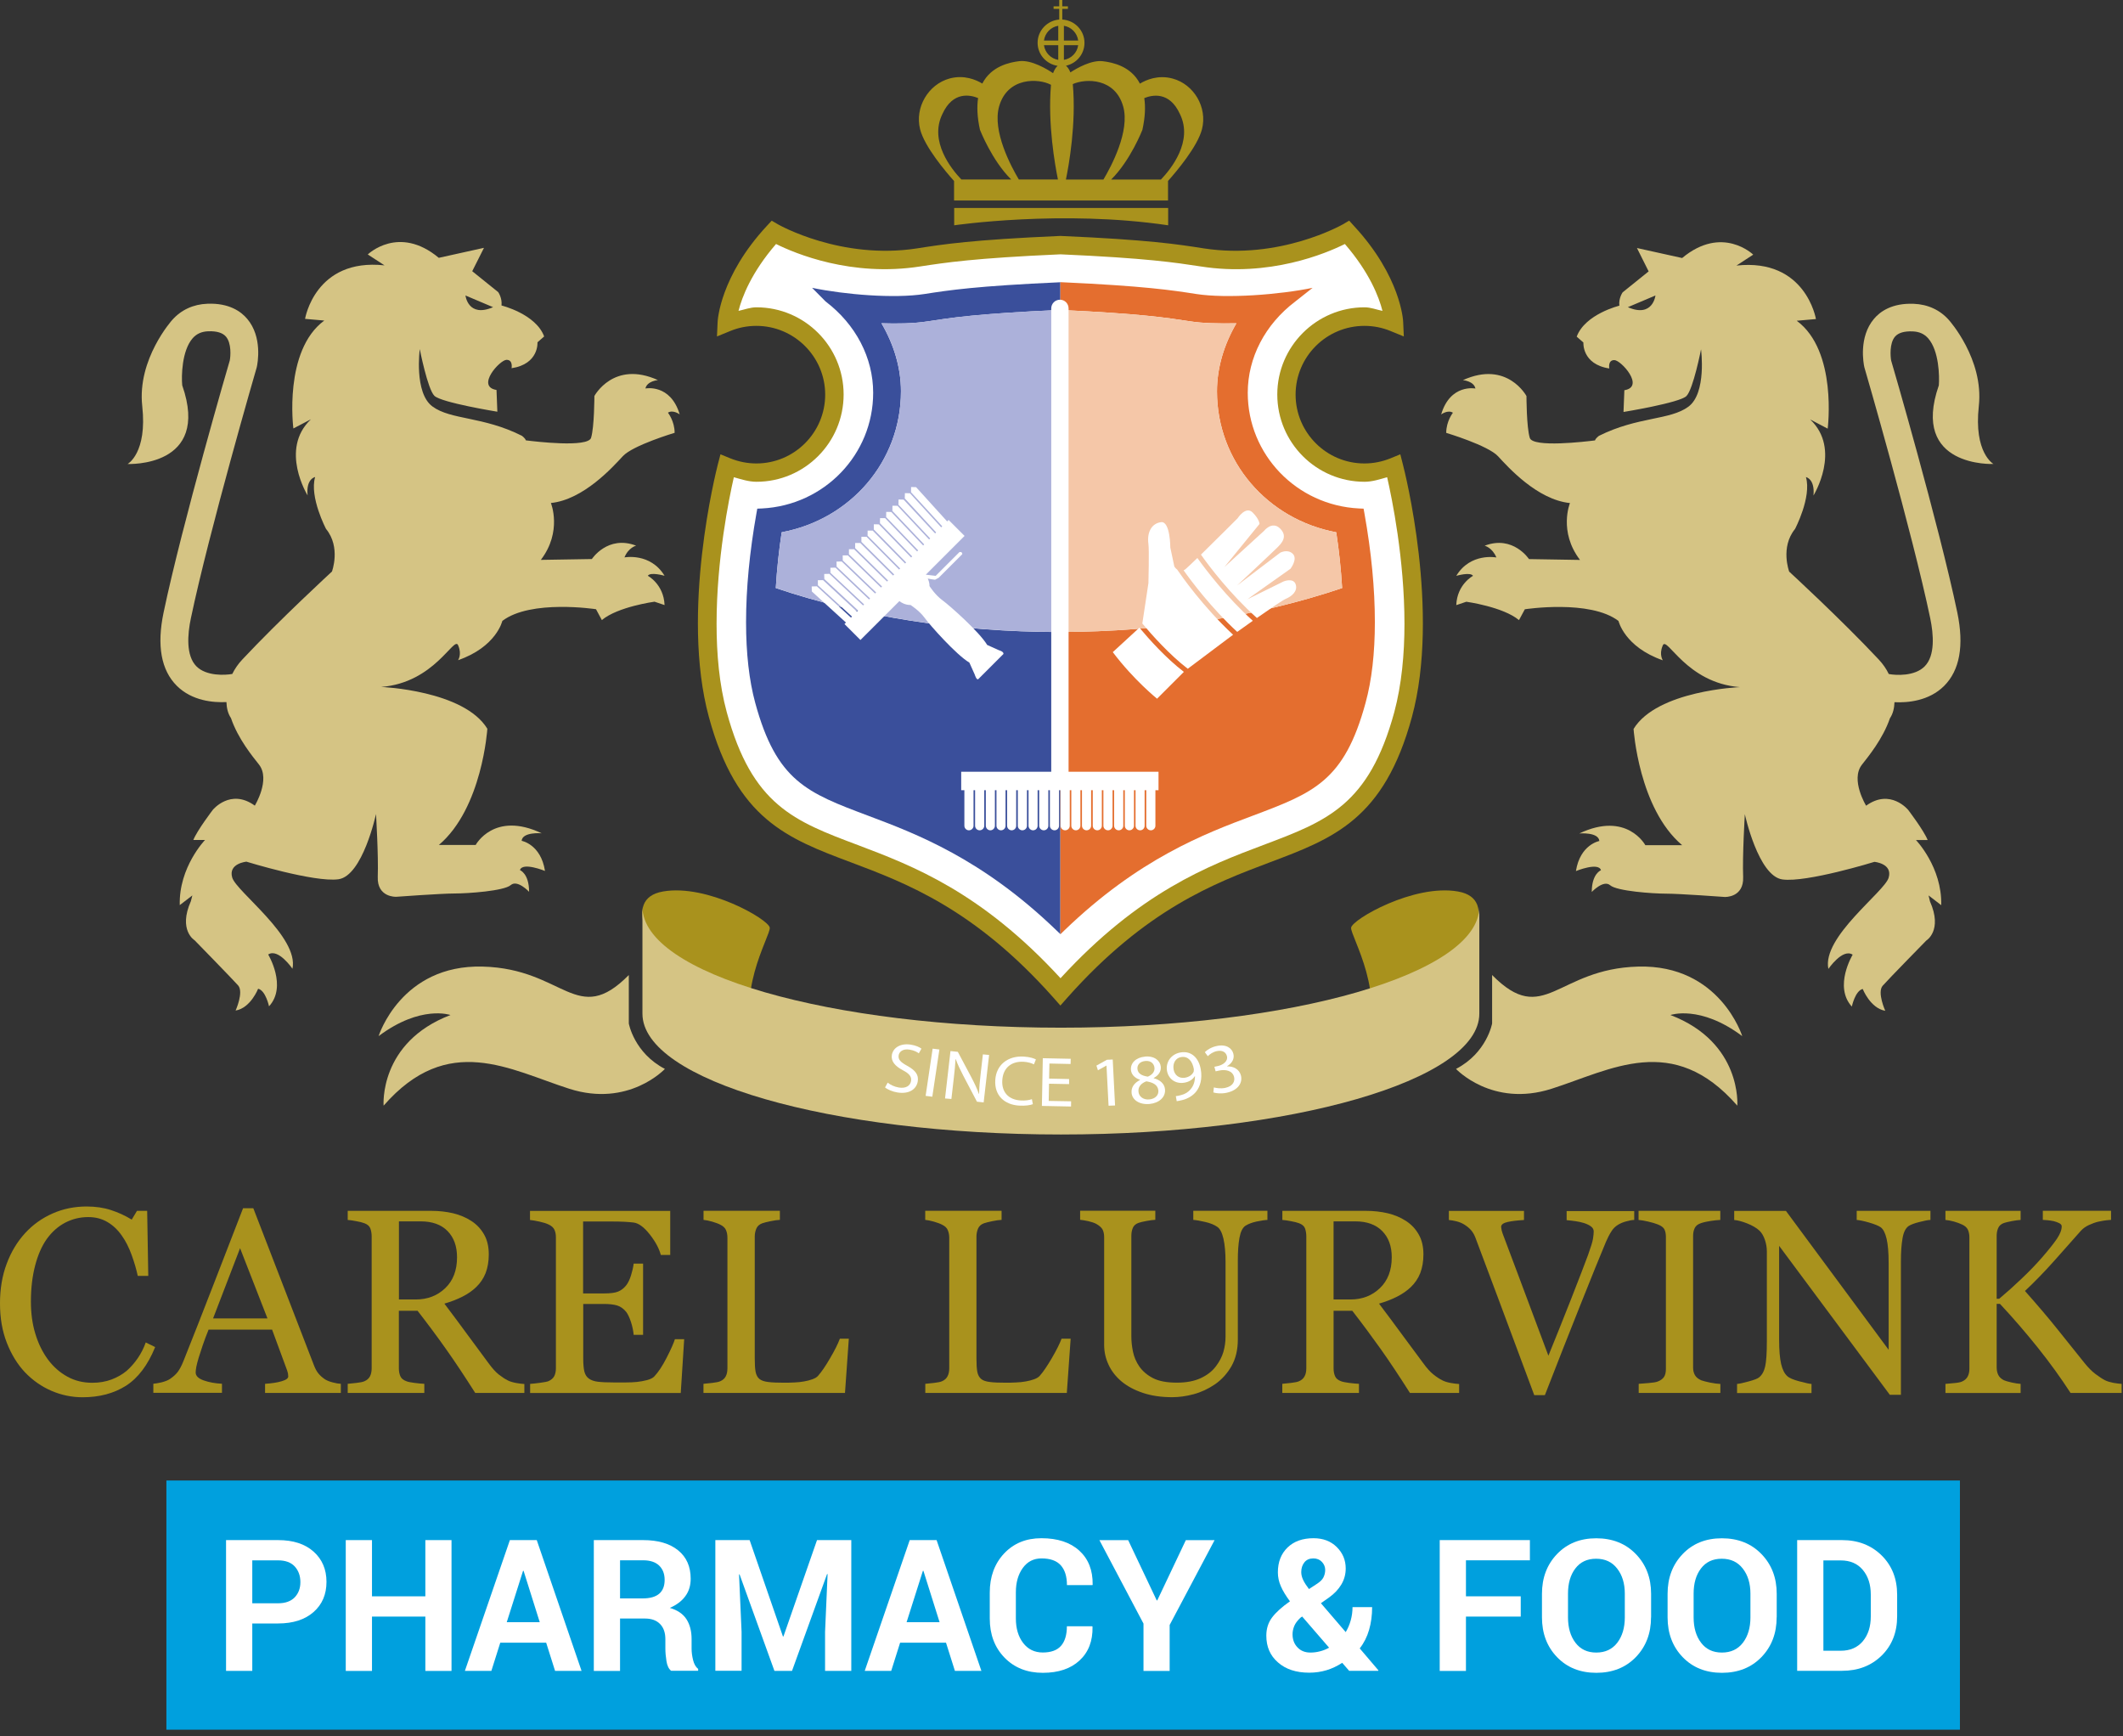 <?xml version="1.0" encoding="utf-8"?>
<!-- Generator: Adobe Illustrator 26.2.0, SVG Export Plug-In . SVG Version: 6.00 Build 0)  -->
<svg version="1.1" xmlns="http://www.w3.org/2000/svg" xmlns:xlink="http://www.w3.org/1999/xlink" x="0px" y="0px"
	 viewBox="0 0 327.02 267.39" style="enable-background:new 0 0 327.02 267.39;" xml:space="preserve">
<rect x="0" y="0" width="327.02" height="267.39" fill="#333333" stroke="none"/>
<style type="text/css">
	.st0{fill:#00A0DE;}
	.st1{fill:#FFFFFF;}
	.st2{fill-rule:evenodd;clip-rule:evenodd;fill:#FFFFFF;}
	.st3{fill-rule:evenodd;clip-rule:evenodd;fill:#3A4F9B;}
	.st4{fill-rule:evenodd;clip-rule:evenodd;fill:#E46E2F;}
	.st5{fill-rule:evenodd;clip-rule:evenodd;fill:#ACB1DA;}
	.st6{fill-rule:evenodd;clip-rule:evenodd;fill:#F5C7A8;}
	.st7{fill-rule:evenodd;clip-rule:evenodd;fill:#A9921D;}
	.st8{fill-rule:evenodd;clip-rule:evenodd;fill:#D5C484;}
</style>
<g id="CL_pharmacy__x26__food">
	<rect x="25.63" y="228.02" class="st0" width="276.27" height="38.38"/>
	<g>
		<g>
			<path class="st1" d="M38.86,250.04v7.3h-4.04V237.2h8.02c2.31,0,4.14,0.59,5.46,1.77s1.99,2.73,1.99,4.66
				c0,1.93-0.66,3.48-1.99,4.65c-1.33,1.17-3.15,1.76-5.46,1.76H38.86z M38.86,246.93h3.98c1.12,0,1.98-0.31,2.56-0.92
				s0.87-1.39,0.87-2.34c0-0.97-0.29-1.77-0.86-2.4c-0.58-0.63-1.43-0.95-2.57-0.95h-3.98V246.93z"/>
			<path class="st1" d="M69.55,257.35h-4.03v-8.37h-8.22v8.37h-4.04V237.2h4.04v8.66h8.22v-8.66h4.03V257.35z"/>
			<path class="st1" d="M84.13,253h-7.07l-1.37,4.34h-4.08l6.93-20.14h4.14l6.9,20.14H85.5L84.13,253z M78.06,249.84h5.08
				l-2.49-7.91h-0.08L78.06,249.84z"/>
			<path class="st1" d="M95.51,249.3v8.05h-4.04V237.2h7.59c2.3,0,4.09,0.52,5.39,1.57c1.3,1.05,1.94,2.51,1.94,4.38
				c0,1.04-0.27,1.94-0.82,2.68c-0.54,0.75-1.34,1.35-2.39,1.81c1.19,0.35,2.05,0.94,2.57,1.76c0.52,0.82,0.78,1.83,0.78,3.04v1.48
				c0,0.56,0.08,1.15,0.23,1.76c0.15,0.61,0.41,1.07,0.78,1.36v0.29h-4.16c-0.37-0.29-0.61-0.79-0.72-1.48
				c-0.11-0.69-0.17-1.35-0.17-1.96v-1.42c0-1.01-0.27-1.79-0.82-2.35c-0.55-0.56-1.32-0.84-2.32-0.84H95.51z M95.51,246.18h3.49
				c1.13,0,1.98-0.24,2.54-0.72c0.56-0.48,0.84-1.19,0.84-2.13c0-0.92-0.28-1.66-0.84-2.2c-0.56-0.54-1.38-0.82-2.47-0.82h-3.56
				V246.18z"/>
			<path class="st1" d="M115.47,237.2l5.13,14.84h0.08l5.17-14.84h5.28v20.14h-4.04v-6l0.39-8.9l-0.08-0.01l-5.4,14.91h-2.71
				l-5.37-14.86l-0.08,0.01l0.39,8.84v6h-4.04V237.2H115.47z"/>
			<path class="st1" d="M145.72,253h-7.07l-1.37,4.34h-4.08l6.93-20.14h4.14l6.9,20.14h-4.08L145.72,253z M139.65,249.84h5.08
				l-2.49-7.91h-0.08L139.65,249.84z"/>
			<path class="st1" d="M168.26,250.49l0.03,0.08c0.04,2.17-0.62,3.89-1.99,5.16c-1.36,1.27-3.25,1.91-5.66,1.91
				c-2.43,0-4.39-0.78-5.91-2.34c-1.51-1.56-2.27-3.56-2.27-6.02v-4c0-2.44,0.74-4.45,2.21-6.02c1.48-1.57,3.39-2.35,5.75-2.35
				c2.49,0,4.44,0.64,5.84,1.92s2.08,3.02,2.05,5.22l-0.03,0.08h-3.93c0-1.33-0.32-2.34-0.95-3.05c-0.64-0.71-1.63-1.06-2.97-1.06
				c-1.21,0-2.17,0.49-2.88,1.47c-0.71,0.98-1.07,2.23-1.07,3.75v4.02c0,1.54,0.37,2.8,1.12,3.78s1.76,1.47,3.03,1.47
				c1.26,0,2.2-0.34,2.8-1.02s0.91-1.69,0.91-3.02H168.26z"/>
			<path class="st1" d="M178.18,246.49h0.08l4.4-9.28h4.43l-6.92,13.06v7.08h-4.03v-7.29l-6.79-12.85h4.43L178.18,246.49z"/>
			<path class="st1" d="M195.06,251.92c0-1.09,0.3-2.03,0.9-2.82c0.6-0.79,1.51-1.61,2.74-2.47c-0.63-0.85-1.1-1.62-1.4-2.32
				c-0.31-0.7-0.46-1.42-0.46-2.14c0-1.6,0.5-2.87,1.49-3.83s2.33-1.43,4-1.43c1.47,0,2.66,0.45,3.58,1.36s1.38,2.01,1.38,3.3
				c0,0.9-0.23,1.73-0.68,2.48c-0.45,0.75-1.07,1.4-1.85,1.96l-1.29,0.91l3.82,4.45c0.33-0.55,0.59-1.15,0.77-1.8
				s0.28-1.33,0.28-2.05h3.02c0,1.27-0.16,2.44-0.47,3.51c-0.31,1.07-0.79,2.02-1.44,2.85l2.88,3.38l-0.03,0.07h-4.48l-1.07-1.23
				c-0.78,0.51-1.59,0.89-2.42,1.14s-1.72,0.38-2.67,0.38c-2.01,0-3.61-0.53-4.8-1.58C195.65,255,195.06,253.62,195.06,251.92z
				 M201.85,254.52c0.49,0,0.98-0.06,1.47-0.19c0.49-0.12,0.96-0.31,1.41-0.56l-4.15-4.8l-0.26,0.18c-0.47,0.44-0.79,0.87-0.96,1.29
				c-0.17,0.42-0.26,0.84-0.26,1.26c0,0.82,0.25,1.49,0.76,2.02C200.36,254.26,201.03,254.52,201.85,254.52z M200.44,242.13
				c0,0.4,0.1,0.8,0.3,1.22s0.5,0.88,0.89,1.39l1.19-0.78c0.52-0.33,0.87-0.67,1.04-1.02s0.27-0.73,0.27-1.15
				c0-0.46-0.17-0.87-0.5-1.23c-0.34-0.36-0.78-0.54-1.32-0.54c-0.6,0-1.06,0.2-1.38,0.6C200.6,241.03,200.44,241.53,200.44,242.13z
				"/>
			<path class="st1" d="M234.25,248.98h-8.44v8.37h-4.04V237.2h13.89v3.11h-9.85v5.55h8.44V248.98z"/>
			<path class="st1" d="M254.32,249.09c0,2.47-0.78,4.51-2.34,6.13c-1.56,1.61-3.59,2.42-6.09,2.42c-2.48,0-4.5-0.81-6.05-2.42
				c-1.55-1.61-2.32-3.66-2.32-6.13v-3.62c0-2.46,0.77-4.5,2.32-6.12s3.56-2.43,6.04-2.43c2.5,0,4.53,0.81,6.1,2.43
				c1.57,1.62,2.35,3.66,2.35,6.12V249.09z M250.28,245.45c0-1.57-0.39-2.86-1.18-3.87c-0.78-1.01-1.86-1.51-3.24-1.51
				c-1.38,0-2.44,0.5-3.2,1.5c-0.76,1-1.13,2.29-1.13,3.87v3.66c0,1.6,0.38,2.9,1.15,3.91c0.77,1.01,1.83,1.51,3.2,1.51
				c1.38,0,2.46-0.5,3.24-1.51c0.77-1.01,1.16-2.31,1.16-3.91V245.45z"/>
			<path class="st1" d="M273.67,249.09c0,2.47-0.78,4.51-2.34,6.13c-1.56,1.61-3.59,2.42-6.09,2.42c-2.48,0-4.5-0.81-6.05-2.42
				c-1.55-1.61-2.32-3.66-2.32-6.13v-3.62c0-2.46,0.77-4.5,2.32-6.12s3.56-2.43,6.04-2.43c2.5,0,4.53,0.81,6.1,2.43
				c1.57,1.62,2.35,3.66,2.35,6.12V249.09z M269.63,245.45c0-1.57-0.39-2.86-1.18-3.87c-0.78-1.01-1.86-1.51-3.24-1.51
				c-1.38,0-2.44,0.5-3.2,1.5c-0.76,1-1.13,2.29-1.13,3.87v3.66c0,1.6,0.38,2.9,1.15,3.91c0.77,1.01,1.83,1.51,3.2,1.51
				c1.38,0,2.46-0.5,3.24-1.51c0.77-1.01,1.16-2.31,1.16-3.91V245.45z"/>
			<path class="st1" d="M276.83,257.35V237.2h6.92c2.46,0,4.49,0.79,6.09,2.36c1.59,1.57,2.39,3.59,2.39,6.05v3.33
				c0,2.47-0.8,4.49-2.39,6.05c-1.6,1.56-3.62,2.34-6.09,2.34H276.83z M280.87,240.32v13.92h2.67c1.45,0,2.58-0.49,3.4-1.46
				c0.82-0.98,1.23-2.25,1.23-3.83v-3.36c0-1.56-0.41-2.82-1.23-3.8c-0.82-0.98-1.96-1.46-3.4-1.46H280.87z"/>
		</g>
	</g>
</g>
<g id="CL_logo_schild_en_leeuwtjes">
	<g>
		<path class="st2" d="M195.27,132.02c9.63-3.62,17.23-6.47,21.39-21.79c1.24-4.53,1.68-9.5,1.68-14.32
			c0-12.25-2.89-23.51-3.06-24.16c0,0-0.08-0.33-0.16-0.62c-0.29,0.12-0.6,0.24-0.6,0.24c-1.4,0.57-2.85,0.85-4.34,0.85
			c-6.31,0-11.45-5.14-11.45-11.45c0-6.31,5.13-11.45,11.45-11.45c1.51,0,2.97,0.29,4.34,0.86c0,0,0.43,0.17,0.81,0.33
			c-0.02-0.43-0.04-0.89-0.04-0.89c0-0.07-0.3-6.64-7.34-14.23l-0.3-0.33l-0.42,0.24c-1.03,0.58-10.41,5.58-21.99,3.78
			c-3.93-0.61-8.39-1.31-21.94-1.9c-13.5,0.59-17.95,1.29-21.89,1.9c-11.58,1.8-20.95-3.21-22.01-3.8l-0.39-0.23l-0.31,0.33
			c-6.95,7.5-7.32,13.97-7.33,14.24c0,0-0.02,0.46-0.04,0.88c0.39-0.16,0.82-0.33,0.82-0.33c1.37-0.57,2.83-0.86,4.35-0.86
			c6.32,0,11.45,5.14,11.45,11.45c0,6.32-5.14,11.45-11.45,11.45c-1.49,0-2.95-0.29-4.34-0.86c0,0-0.31-0.13-0.6-0.25
			c-0.08,0.3-0.16,0.63-0.16,0.63c-0.41,1.63-3.05,12.48-3.05,24.19c0,4.81,0.45,9.77,1.67,14.28
			c4.17,15.32,11.77,18.18,21.42,21.81c8.55,3.22,19.19,7.23,31.47,21.06l0.42,0.47l0.42-0.47
			C176.06,139.27,186.7,135.25,195.27,132.02"/>
		<path class="st3" d="M163.12,97.34c-15.61,0-30.61-2.37-43.62-6.77c0.18-2.94,0.48-5.79,0.91-8.59
			c10.6-1.98,18.37-10.9,18.37-21.71c0-3.66-1.1-7.23-3-10.48c2.37,0.07,4.87,0.06,7.11-0.29c3.55-0.55,7.59-1.19,20.35-1.76l0.1,0
			v-4.27c-12.99,0.58-17.2,1.23-20.92,1.81c-4.69,0.73-12.25,0.1-17.33-0.95l2.08,2.1c4.66,3.54,7.33,8.67,7.33,14.07
			c0,9.5-7.52,17.32-17.12,17.81l-0.73,0.03l-0.13,0.72c-1.06,5.97-1.6,11.61-1.6,16.76c0,4.78,0.47,8.96,1.41,12.42
			c3.29,12.09,8,13.86,17.39,17.39c7.39,2.78,17.52,6.59,28.99,17.64l0.63,0.6V97.34H163.12z"/>
		<path class="st4" d="M210.17,79.05l-0.13-0.71l-0.72-0.03C199.71,77.82,192.2,70,192.2,60.5c0-5.4,2.66-10.54,7.33-14.07l2.66-2.1
			c-5.08,1.05-13.23,1.68-17.93,0.95c-3.72-0.58-7.93-1.23-20.87-1.82l-0.05,0.01v4.27c12.38,0.57,16.42,1.2,19.99,1.75
			c1.88,0.3,4.4,0.35,7.12,0.3c-1.89,3.25-2.99,6.82-2.99,10.48c0,10.81,7.78,19.73,18.37,21.71c0.43,2.8,0.73,5.65,0.91,8.59
			c-12.95,4.37-27.86,6.74-43.4,6.76v46.54l0.01,0.01l0.63-0.61c11.47-11.05,21.59-14.87,28.99-17.64
			c9.38-3.53,14.1-5.31,17.38-17.39c0.95-3.46,1.43-7.64,1.43-12.42C211.78,90.66,211.24,85.03,210.17,79.05"/>
		<path class="st5" d="M142.89,49.49c-2.24,0.35-4.74,0.37-7.11,0.29c1.9,3.26,3,6.82,3,10.48c0,10.81-7.78,19.73-18.37,21.71
			c-0.43,2.8-0.73,5.65-0.91,8.59c13.01,4.39,28.01,6.77,43.62,6.77h0.22v-49.6l-0.1,0C150.48,48.3,146.44,48.94,142.89,49.49"/>
		<path class="st6" d="M206.74,90.57c-0.18-2.94-0.48-5.79-0.91-8.59c-10.59-1.98-18.37-10.9-18.37-21.71
			c0-3.67,1.1-7.23,2.99-10.48c-2.73,0.06-5.24,0-7.12-0.3c-3.56-0.55-7.61-1.18-19.99-1.75v49.6
			C178.88,97.31,193.79,94.94,206.74,90.57"/>
		<path class="st7" d="M12.73,215.2c-1.67,0-3.27-0.33-4.8-0.99c-1.53-0.66-2.89-1.61-4.08-2.85c-1.17-1.24-2.1-2.76-2.8-4.55
			c-0.7-1.79-1.05-3.8-1.05-6.06c0-2.25,0.34-4.28,1.03-6.11c0.68-1.83,1.63-3.4,2.84-4.72c1.2-1.31,2.61-2.31,4.24-3.03
			c1.63-0.72,3.38-1.07,5.23-1.07c1.38,0,2.63,0.18,3.75,0.55c1.12,0.36,2.19,0.85,3.2,1.47l0.81-1.35h1.57l0.17,10.02h-1.62
			c-0.21-0.99-0.52-2.06-0.94-3.22c-0.42-1.15-0.91-2.13-1.48-2.93c-0.63-0.92-1.37-1.63-2.24-2.14c-0.87-0.52-1.86-0.77-2.97-0.77
			c-1.27,0-2.45,0.29-3.55,0.86c-1.09,0.57-2.04,1.41-2.84,2.52c-0.76,1.08-1.36,2.44-1.79,4.09c-0.43,1.65-0.65,3.5-0.65,5.54
			c0,1.8,0.22,3.45,0.68,4.95c0.45,1.5,1.1,2.83,1.94,3.97c0.84,1.13,1.84,2.01,2.99,2.64c1.15,0.64,2.43,0.95,3.86,0.95
			c1.06,0,2.04-0.17,2.94-0.5c0.89-0.34,1.67-0.78,2.33-1.33c0.66-0.58,1.23-1.24,1.73-1.97c0.5-0.73,0.91-1.54,1.22-2.41l1.45,0.71
			c-1.13,2.78-2.63,4.76-4.5,5.96C17.53,214.61,15.31,215.2,12.73,215.2"/>
		<path class="st7" d="M52.5,214.53H40.83v-1.4c1.02-0.07,1.88-0.19,2.56-0.4c0.68-0.2,1.01-0.44,1.01-0.74l-0.04-0.44l-0.12-0.45
			l-2.33-6.32h-9.78c-0.37,0.93-0.68,1.74-0.91,2.43c-0.23,0.69-0.44,1.32-0.62,1.91c-0.17,0.57-0.29,1.03-0.36,1.39
			c-0.06,0.36-0.1,0.64-0.1,0.87c0,0.53,0.42,0.94,1.25,1.23c0.83,0.29,1.76,0.46,2.8,0.51v1.4H23.62v-1.4
			c0.34-0.03,0.77-0.1,1.28-0.22c0.51-0.13,0.94-0.3,1.26-0.5c0.53-0.36,0.94-0.73,1.23-1.12c0.29-0.39,0.57-0.92,0.85-1.61
			c1.41-3.52,2.96-7.47,4.66-11.86c1.7-4.39,3.21-8.29,4.54-11.72h1.58l9.34,24.19c0.2,0.52,0.42,0.93,0.68,1.25
			c0.25,0.31,0.6,0.63,1.05,0.93c0.3,0.18,0.7,0.34,1.18,0.46c0.49,0.13,0.9,0.2,1.23,0.21V214.53z M41.2,203.06l-4.22-10.82
			l-4.16,10.82H41.2z"/>
		<path class="st7" d="M80.75,214.53h-7.55c-1.66-2.61-3.16-4.87-4.51-6.77c-1.34-1.9-2.8-3.86-4.37-5.88h-2.88v8.85
			c0,0.46,0.07,0.86,0.22,1.21c0.14,0.35,0.46,0.62,0.94,0.79c0.23,0.1,0.65,0.18,1.25,0.26c0.6,0.08,1.1,0.12,1.51,0.14v1.4H53.56
			v-1.4c0.31-0.03,0.76-0.07,1.35-0.14c0.59-0.07,1-0.15,1.23-0.26c0.39-0.17,0.67-0.42,0.85-0.75c0.17-0.33,0.26-0.75,0.26-1.26
			v-20.28c0-0.46-0.07-0.87-0.2-1.23c-0.13-0.36-0.43-0.63-0.91-0.81c-0.32-0.12-0.74-0.23-1.26-0.32c-0.52-0.1-0.96-0.17-1.32-0.19
			v-1.4h12.9c1.18,0,2.29,0.13,3.33,0.37c1.03,0.25,1.98,0.64,2.82,1.19c0.81,0.53,1.46,1.21,1.95,2.07
			c0.49,0.85,0.73,1.88,0.73,3.08c0,1.09-0.17,2.04-0.49,2.88c-0.33,0.83-0.82,1.55-1.46,2.16c-0.59,0.57-1.3,1.06-2.14,1.48
			c-0.83,0.42-1.75,0.77-2.75,1.06c1.38,1.83,2.53,3.37,3.44,4.62c0.91,1.25,2.03,2.76,3.36,4.55c0.58,0.79,1.1,1.37,1.57,1.74
			c0.47,0.37,0.93,0.68,1.39,0.91c0.34,0.18,0.77,0.3,1.28,0.4c0.51,0.09,0.94,0.14,1.28,0.16V214.53z M70.4,193.64
			c0-1.7-0.49-3.05-1.46-4.04c-0.97-0.99-2.35-1.49-4.13-1.49h-3.36v12.03h2.59c1.82,0,3.33-0.58,4.55-1.75
			C69.8,197.23,70.4,195.65,70.4,193.64"/>
		<path class="st7" d="M105.39,206.25l-0.53,8.29h-23.2v-1.4c0.4-0.03,0.92-0.08,1.57-0.17c0.66-0.09,1.08-0.17,1.28-0.26
			c0.42-0.2,0.71-0.46,0.87-0.77c0.16-0.32,0.25-0.72,0.25-1.21v-20.16c0-0.43-0.07-0.82-0.22-1.16c-0.15-0.33-0.45-0.61-0.91-0.82
			c-0.35-0.17-0.83-0.32-1.43-0.45c-0.6-0.13-1.07-0.21-1.43-0.24v-1.4h21.6v6.78h-1.45c-0.26-0.99-0.83-2.05-1.7-3.16
			c-0.88-1.12-1.71-1.73-2.49-1.83c-0.41-0.05-0.89-0.09-1.46-0.12c-0.57-0.03-1.21-0.04-1.93-0.04h-4.39v11.08h3.17
			c1.02,0,1.76-0.09,2.23-0.29c0.47-0.19,0.88-0.51,1.24-0.96c0.29-0.38,0.54-0.89,0.74-1.53c0.2-0.64,0.34-1.24,0.41-1.81h1.45
			v10.97h-1.45c-0.06-0.63-0.19-1.29-0.42-1.99c-0.23-0.7-0.48-1.21-0.72-1.53c-0.41-0.51-0.88-0.84-1.39-1
			c-0.52-0.16-1.21-0.24-2.07-0.24h-3.17v8.4c0,0.84,0.06,1.51,0.17,1.99c0.12,0.49,0.35,0.85,0.69,1.1
			c0.34,0.25,0.81,0.42,1.4,0.49c0.59,0.07,1.43,0.11,2.52,0.11h1.71c0.71,0,1.3-0.03,1.79-0.08c0.5-0.05,1.01-0.15,1.54-0.28
			c0.53-0.14,0.91-0.33,1.13-0.57c0.6-0.63,1.24-1.59,1.9-2.88c0.66-1.29,1.08-2.24,1.27-2.85H105.39z"/>
		<path class="st7" d="M130.75,206.19l-0.59,8.34h-21.8v-1.4c0.31-0.03,0.76-0.07,1.35-0.14c0.59-0.07,1.01-0.15,1.24-0.26
			c0.39-0.17,0.67-0.42,0.84-0.75c0.18-0.33,0.26-0.75,0.26-1.26v-20.08c0-0.45-0.07-0.84-0.22-1.19c-0.15-0.34-0.44-0.62-0.88-0.83
			c-0.3-0.16-0.72-0.31-1.25-0.47c-0.54-0.15-0.98-0.24-1.33-0.27v-1.4h11.76v1.4c-0.37,0.01-0.85,0.08-1.43,0.2
			c-0.58,0.12-1.01,0.23-1.27,0.32c-0.45,0.16-0.75,0.43-0.92,0.81c-0.16,0.38-0.25,0.79-0.25,1.22v18.82
			c0,0.87,0.04,1.54,0.13,2.02c0.09,0.48,0.28,0.86,0.6,1.12c0.3,0.24,0.75,0.39,1.35,0.46c0.6,0.08,1.43,0.11,2.51,0.11
			c0.49,0,0.99-0.01,1.52-0.04c0.52-0.02,1.02-0.07,1.5-0.16c0.46-0.08,0.88-0.19,1.27-0.33c0.39-0.14,0.68-0.31,0.86-0.52
			c0.54-0.6,1.17-1.52,1.88-2.75c0.72-1.22,1.21-2.22,1.49-2.98H130.75z"/>
		<path class="st7" d="M164.92,206.19l-0.59,8.34h-21.8v-1.4c0.31-0.03,0.76-0.07,1.35-0.14c0.59-0.07,1-0.15,1.23-0.26
			c0.39-0.17,0.67-0.42,0.84-0.75c0.18-0.33,0.27-0.75,0.27-1.26v-20.08c0-0.45-0.08-0.84-0.23-1.19c-0.14-0.34-0.44-0.62-0.88-0.83
			c-0.3-0.16-0.72-0.31-1.26-0.47c-0.54-0.15-0.98-0.24-1.33-0.27v-1.4h11.76v1.4c-0.37,0.01-0.85,0.08-1.43,0.2
			c-0.58,0.12-1.01,0.23-1.27,0.32c-0.45,0.16-0.75,0.43-0.92,0.81c-0.16,0.38-0.25,0.79-0.25,1.22v18.82
			c0,0.87,0.04,1.54,0.13,2.02c0.09,0.48,0.29,0.86,0.6,1.12c0.3,0.24,0.75,0.39,1.35,0.46c0.6,0.08,1.43,0.11,2.51,0.11
			c0.49,0,0.99-0.01,1.52-0.04c0.52-0.02,1.02-0.07,1.5-0.16c0.46-0.08,0.88-0.19,1.27-0.33c0.39-0.14,0.67-0.31,0.86-0.52
			c0.54-0.6,1.16-1.52,1.88-2.75c0.71-1.22,1.21-2.22,1.49-2.98H164.92z"/>
		<path class="st7" d="M195.2,187.89c-0.37,0.01-0.91,0.1-1.62,0.24c-0.7,0.15-1.28,0.37-1.73,0.65c-0.45,0.3-0.76,0.93-0.93,1.88
			c-0.17,0.95-0.25,2.11-0.25,3.48v12.19c0,1.55-0.32,2.9-0.96,4.05c-0.65,1.14-1.5,2.09-2.55,2.82c-1.05,0.71-2.14,1.22-3.29,1.53
			c-1.15,0.31-2.26,0.46-3.31,0.46c-1.69,0-3.19-0.22-4.5-0.66c-1.32-0.44-2.42-1.03-3.32-1.78c-0.88-0.75-1.55-1.61-1.99-2.58
			c-0.45-0.97-0.67-1.98-0.67-3.04v-16.58c0-0.47-0.08-0.85-0.23-1.16c-0.16-0.3-0.46-0.59-0.93-0.86
			c-0.33-0.19-0.76-0.33-1.27-0.45c-0.51-0.11-0.94-0.18-1.27-0.21v-1.4h11.58v1.4c-0.36,0.01-0.82,0.08-1.36,0.18
			c-0.55,0.1-0.96,0.2-1.22,0.29c-0.44,0.16-0.74,0.42-0.89,0.79c-0.15,0.37-0.22,0.77-0.22,1.21v15.48c0,0.75,0.08,1.54,0.25,2.36
			c0.17,0.82,0.5,1.59,0.99,2.3c0.51,0.72,1.21,1.32,2.11,1.78c0.89,0.46,2.11,0.69,3.66,0.69c1.46,0,2.68-0.23,3.67-0.69
			c0.99-0.46,1.77-1.06,2.34-1.82c0.54-0.71,0.93-1.45,1.16-2.23c0.22-0.77,0.33-1.55,0.33-2.34v-11.49c0-1.46-0.11-2.66-0.32-3.59
			c-0.21-0.92-0.52-1.53-0.93-1.82c-0.46-0.33-1.09-0.59-1.89-0.77c-0.8-0.19-1.41-0.29-1.83-0.32v-1.4h11.42V187.89z"/>
		<path class="st7" d="M224.73,214.53h-7.55c-1.66-2.61-3.16-4.87-4.51-6.77c-1.35-1.9-2.8-3.86-4.37-5.88h-2.88v8.85
			c0,0.46,0.07,0.86,0.22,1.21c0.14,0.35,0.45,0.62,0.93,0.79c0.24,0.1,0.66,0.18,1.25,0.26c0.6,0.08,1.1,0.12,1.51,0.14v1.4h-11.81
			v-1.4c0.31-0.03,0.76-0.07,1.35-0.14c0.59-0.07,1-0.15,1.23-0.26c0.39-0.17,0.67-0.42,0.85-0.75c0.18-0.33,0.27-0.75,0.27-1.26
			v-20.28c0-0.46-0.07-0.87-0.19-1.23c-0.13-0.36-0.44-0.63-0.92-0.81c-0.32-0.12-0.74-0.23-1.26-0.32
			c-0.51-0.1-0.96-0.17-1.32-0.19v-1.4h12.9c1.18,0,2.29,0.13,3.33,0.37c1.04,0.25,1.97,0.64,2.82,1.19
			c0.81,0.53,1.46,1.21,1.95,2.07c0.49,0.85,0.73,1.88,0.73,3.08c0,1.09-0.17,2.04-0.49,2.88c-0.33,0.83-0.82,1.55-1.46,2.16
			c-0.6,0.57-1.31,1.06-2.14,1.48c-0.83,0.42-1.74,0.77-2.75,1.06c1.38,1.83,2.53,3.37,3.44,4.62c0.91,1.25,2.03,2.76,3.37,4.55
			c0.57,0.79,1.1,1.37,1.57,1.74c0.46,0.37,0.92,0.68,1.39,0.91c0.34,0.18,0.77,0.3,1.28,0.4c0.51,0.09,0.94,0.14,1.29,0.16V214.53z
			 M214.38,193.64c0-1.7-0.49-3.05-1.47-4.04c-0.98-0.99-2.35-1.49-4.13-1.49h-3.36v12.03h2.59c1.82,0,3.33-0.58,4.55-1.75
			C213.77,197.23,214.38,195.65,214.38,193.64"/>
		<path class="st7" d="M251.71,187.89c-0.34,0.01-0.75,0.09-1.25,0.23c-0.48,0.13-0.88,0.31-1.2,0.5c-0.45,0.27-0.81,0.63-1.07,1.07
			c-0.28,0.43-0.54,0.95-0.8,1.54c-0.88,2.09-2.2,5.35-3.97,9.79c-1.77,4.43-3.58,9.05-5.45,13.85l-1.64,0
			c-1.89-5.09-3.72-10-5.49-14.73c-1.77-4.73-2.96-7.92-3.59-9.57c-0.16-0.41-0.37-0.77-0.63-1.08c-0.26-0.31-0.61-0.6-1.05-0.88
			c-0.36-0.23-0.76-0.39-1.19-0.5c-0.43-0.11-0.83-0.18-1.2-0.21v-1.4h11.57v1.4c-0.99,0.06-1.82,0.15-2.5,0.3
			c-0.68,0.15-1.02,0.4-1.02,0.77l0.08,0.52l0.14,0.47c0.49,1.29,1.28,3.4,2.38,6.33c1.1,2.93,2.65,7.1,4.68,12.51
			c1-2.45,2.16-5.33,3.47-8.66c1.31-3.33,2.18-5.62,2.64-6.86c0.43-1.2,0.69-2.04,0.76-2.5c0.07-0.46,0.11-0.83,0.11-1.12
			c0-0.3-0.14-0.56-0.41-0.76c-0.27-0.21-0.63-0.38-1.08-0.53c-0.43-0.13-0.87-0.23-1.32-0.29c-0.45-0.06-0.9-0.12-1.36-0.16v-1.4
			h10.41V187.89z"/>
		<path class="st7" d="M265.01,214.53h-12.59v-1.4c0.36-0.03,0.86-0.06,1.53-0.12c0.67-0.05,1.15-0.13,1.42-0.24
			c0.43-0.17,0.75-0.4,0.95-0.7c0.19-0.29,0.29-0.7,0.29-1.23v-20.32c0-0.46-0.07-0.85-0.22-1.16c-0.14-0.3-0.49-0.57-1.03-0.78
			c-0.39-0.16-0.89-0.3-1.49-0.44c-0.59-0.14-1.09-0.22-1.47-0.25v-1.4h12.59v1.4c-0.41,0.01-0.9,0.07-1.46,0.15
			c-0.56,0.09-1.06,0.19-1.48,0.33c-0.5,0.16-0.83,0.41-1,0.77c-0.17,0.36-0.25,0.75-0.25,1.19v20.3c0,0.44,0.09,0.82,0.28,1.16
			c0.19,0.33,0.52,0.6,0.98,0.8c0.28,0.1,0.73,0.22,1.35,0.35c0.63,0.13,1.16,0.19,1.59,0.21V214.53z"/>
		<path class="st7" d="M297.34,187.89c-0.36,0.01-0.93,0.12-1.69,0.32c-0.76,0.19-1.31,0.4-1.64,0.61c-0.48,0.33-0.79,0.96-0.95,1.9
			c-0.17,0.94-0.25,2.13-0.25,3.56v20.54h-1.71l-17.05-22.94v14.46c0,1.62,0.11,2.87,0.31,3.74c0.21,0.87,0.52,1.49,0.94,1.86
			c0.3,0.29,0.92,0.56,1.87,0.81c0.94,0.25,1.57,0.39,1.87,0.4v1.4h-11.47v-1.4c0.35-0.03,0.95-0.15,1.8-0.39
			c0.84-0.23,1.37-0.43,1.59-0.62c0.46-0.37,0.77-0.93,0.94-1.69c0.17-0.75,0.26-2.06,0.26-3.89v-13.81c0-0.61-0.1-1.21-0.31-1.82
			c-0.21-0.6-0.49-1.07-0.84-1.4c-0.47-0.43-1.11-0.8-1.92-1.12c-0.81-0.31-1.46-0.48-1.96-0.51v-1.4h7.97l15.82,21.39v-13.35
			c0-1.63-0.11-2.89-0.32-3.77c-0.21-0.88-0.51-1.46-0.9-1.75c-0.37-0.25-0.97-0.49-1.8-0.73c-0.83-0.24-1.47-0.37-1.9-0.4v-1.4
			h11.36V187.89z"/>
		<path class="st7" d="M326.8,214.53h-7.86c-1.52-2.34-3.2-4.67-5.05-6.98c-1.85-2.31-3.79-4.56-5.82-6.73h-0.51v9.76
			c0,0.44,0.08,0.83,0.24,1.17c0.16,0.34,0.46,0.62,0.88,0.83c0.21,0.09,0.59,0.21,1.16,0.34c0.57,0.13,1.04,0.2,1.41,0.22v1.4
			h-11.58v-1.4c0.3-0.03,0.74-0.06,1.32-0.12c0.59-0.05,0.99-0.13,1.23-0.24c0.4-0.17,0.69-0.43,0.87-0.76
			c0.18-0.33,0.27-0.74,0.27-1.21v-20.24c0-0.45-0.08-0.84-0.23-1.17c-0.15-0.33-0.45-0.6-0.91-0.81c-0.35-0.17-0.78-0.32-1.26-0.46
			c-0.49-0.13-0.92-0.21-1.29-0.24v-1.4h11.58v1.4c-0.36,0.01-0.82,0.08-1.36,0.18c-0.54,0.11-0.95,0.2-1.21,0.29
			c-0.44,0.16-0.74,0.42-0.89,0.79c-0.16,0.37-0.23,0.77-0.23,1.2v9.68h0.39c1.19-1,2.35-2.04,3.49-3.13
			c1.15-1.09,2.19-2.17,3.13-3.25c1.04-1.2,1.8-2.16,2.28-2.87c0.48-0.72,0.73-1.35,0.73-1.91c0-0.19-0.13-0.35-0.37-0.48
			c-0.24-0.12-0.53-0.23-0.84-0.31c-0.37-0.08-0.7-0.12-0.99-0.15c-0.29-0.02-0.53-0.04-0.71-0.05v-1.4h10.51v1.4l-0.26,0.02
			l-0.45,0.04l-0.55,0.08c-0.18,0.04-0.42,0.09-0.71,0.14c-0.46,0.11-0.94,0.28-1.43,0.51c-0.5,0.23-0.9,0.52-1.22,0.86
			c-1.36,1.54-2.77,3.14-4.25,4.79c-1.48,1.65-2.94,3.15-4.39,4.51c2.01,2.27,3.67,4.22,4.97,5.85c1.31,1.63,2.71,3.37,4.19,5.23
			c0.57,0.71,1.13,1.28,1.7,1.71c0.57,0.43,1.06,0.75,1.47,0.96c0.34,0.17,0.77,0.3,1.28,0.4c0.51,0.09,0.94,0.14,1.28,0.16V214.53z
			"/>
		<path class="st7" d="M146.98,34.7c0,0,16.62-2.43,32.96,0v-2.67h-32.96V34.7z M180.63,12.1c-2.25-0.61-4.1,0.21-5.04,0.78
			c-1.38-2.69-4.21-3.27-5.7-3.45c-1.78-0.22-4.03,1.08-5.01,1.72c-0.15-0.37-0.37-0.77-0.68-1.03c1.63-0.35,2.85-1.79,2.85-3.52
			c0-1.92-1.51-3.48-3.42-3.59V1.37h0.87V0.98h-0.87V0h-0.47v0.98h-0.87v0.39h0.87v1.64c-1.85,0.15-3.33,1.69-3.33,3.58
			c0,1.81,1.35,3.29,3.08,3.55c-0.33,0.29-0.55,0.74-0.7,1.13c-0.85-0.57-3.29-2.08-5.21-1.85c-1.49,0.18-4.31,0.77-5.69,3.45
			c-0.94-0.57-2.79-1.39-5.04-0.78c-3.28,0.9-5.39,4.46-4.54,7.82c0.68,2.69,3.95,6.54,5.23,7.97v3h32.96v-3.01
			c1.28-1.44,4.54-5.28,5.23-7.97C186.01,16.55,183.92,12.99,180.63,12.1 M148.09,27.65c-1.53-1.6-4.99-5.87-2.93-10.08
			c1.62-3.58,4.33-2.95,5.5-2.47c-0.19,1.31-0.15,2.9,0.29,4.89c0,0,1.83,4.72,4.81,7.65H148.09z M156.94,27.65
			c-1.19-2-4.12-7.44-3.04-11.26c1.29-4.55,6.08-4.35,7.99-3.33c-0.52,6.04,0.63,12.42,1.07,14.58H156.94z M163.01,9.22
			c-1.15-0.19-2.04-1.11-2.2-2.26h2.2V9.22z M163.01,6.24h-2.2c0.16-1.16,1.05-2.08,2.2-2.27V6.24z M163.88,3.97
			c1.15,0.19,2.04,1.11,2.2,2.27l-2.2,0V3.97z M163.88,6.96h2.2c-0.16,1.16-1.06,2.07-2.2,2.26V6.96z M164.19,27.65
			c0.45-2.18,1.61-8.63,1.06-14.7c2.06-0.91,6.53-0.92,7.76,3.44c1.08,3.81-1.85,9.26-3.04,11.26H164.19z M178.83,27.65h-7.67
			c2.98-2.94,4.81-7.65,4.81-7.65c0.44-1.99,0.49-3.58,0.29-4.89c1.17-0.48,3.88-1.11,5.5,2.47
			C183.82,21.78,180.36,26.05,178.83,27.65"/>
		<path class="st7" d="M206.84,34.56c-0.1,0.05-9.68,5.52-21.44,3.69c-3.95-0.62-8.43-1.32-21.99-1.91h-0.13
			c-13.57,0.59-18.04,1.29-21.99,1.91c-11.76,1.83-21.35-3.64-21.44-3.69l-0.98-0.57l-0.77,0.83c-7.18,7.75-7.55,14.5-7.56,14.78
			l-0.1,2.22l2.05-0.84c1.28-0.53,2.63-0.79,4.02-0.79c5.84,0,10.6,4.76,10.6,10.59c0,5.85-4.76,10.6-10.6,10.6
			c-1.38,0-2.73-0.27-4.02-0.79l-1.51-0.62l-0.41,1.57c-0.23,0.92-5.78,22.71-1.37,38.92c4.28,15.73,12.06,18.67,21.92,22.37
			c8.46,3.19,19.01,7.16,31.16,20.84l1.06,1.2l1.06-1.2c12.16-13.68,22.7-17.65,31.16-20.84c9.85-3.7,17.64-6.64,21.92-22.37
			c4.41-16.21-1.14-38-1.38-38.92l-0.4-1.57l-1.51,0.62c-1.29,0.52-2.64,0.79-4.02,0.79c-5.84,0-10.6-4.75-10.6-10.6
			c0-5.84,4.75-10.59,10.6-10.59c1.39,0,2.73,0.26,4.02,0.79l2.05,0.84l-0.1-2.22c0-0.28-0.38-7.03-7.56-14.78l-0.76-0.84
			L206.84,34.56z M207.16,37.58c3.79,4.38,5.26,8.18,5.79,10.3c-0.92-0.19-1.81-0.55-2.76-0.55c-7.41,0-13.44,6.03-13.44,13.43
			c0,7.41,6.02,13.44,13.44,13.44c1.2,0,2.33-0.38,3.48-0.7c0.74,3.23,2.67,12.61,2.67,22.58c0,4.63-0.43,9.36-1.57,13.61
			c-3.91,14.34-10.38,16.77-20.19,20.46c-8.5,3.2-19.05,7.25-31.22,20.51c-12.18-13.26-22.72-17.3-31.22-20.51
			c-9.81-3.69-16.28-6.12-20.19-20.46c-1.16-4.26-1.57-8.99-1.57-13.61c0-9.96,1.92-19.34,2.66-22.58c1.15,0.32,2.29,0.7,3.48,0.7
			c7.41,0,13.43-6.03,13.43-13.44c0-7.41-6.02-13.43-13.43-13.43c-0.95,0-1.84,0.35-2.76,0.55c0.53-2.12,1.99-5.92,5.78-10.3
			c2.94,1.46,11.61,5.11,22.19,3.46c3.87-0.59,8.27-1.28,21.62-1.87c13.35,0.59,17.74,1.28,21.62,1.87
			C195.55,42.7,204.23,39.04,207.16,37.58"/>
		<path class="st2" d="M164.6,118.86V47.5c0-0.74-0.59-1.34-1.33-1.34c-0.74,0-1.34,0.6-1.34,1.34v71.36h-13.87v2.84h0.49v5.48
			c0,0.38,0.31,0.7,0.7,0.7c0.39,0,0.71-0.32,0.71-0.7v-5.48h0.24v5.48c0,0.38,0.31,0.7,0.7,0.7c0.39,0,0.71-0.32,0.71-0.7v-5.48
			h0.24v5.48c0,0.38,0.32,0.7,0.7,0.7c0.38,0,0.7-0.32,0.7-0.7v-5.48h0.24v5.48c0,0.38,0.32,0.7,0.7,0.7c0.39,0,0.7-0.32,0.7-0.7
			v-5.48h0.24v5.48c0,0.38,0.32,0.7,0.7,0.7c0.4,0,0.7-0.32,0.7-0.7v-5.48h0.25v5.48c0,0.38,0.32,0.7,0.7,0.7
			c0.39,0,0.71-0.32,0.71-0.7v-5.48h0.24v5.48c0,0.38,0.32,0.7,0.7,0.7c0.39,0,0.7-0.32,0.7-0.7v-5.48h0.24v5.48
			c0,0.38,0.32,0.7,0.71,0.7c0.39,0,0.7-0.32,0.7-0.7v-5.48h0.24v5.48c0,0.38,0.32,0.7,0.71,0.7c0.39,0,0.7-0.32,0.7-0.7v-5.48h0.24
			v5.48c0,0.38,0.32,0.7,0.7,0.7c0.39,0,0.71-0.32,0.71-0.7v-5.48h0.24v5.48c0,0.38,0.32,0.7,0.7,0.7c0.39,0,0.7-0.32,0.7-0.7v-5.48
			h0.24v5.48c0,0.38,0.32,0.7,0.71,0.7c0.39,0,0.7-0.32,0.7-0.7v-5.48h0.25v5.48c0,0.38,0.31,0.7,0.7,0.7c0.39,0,0.7-0.32,0.7-0.7
			v-5.48h0.24v5.48c0,0.38,0.32,0.7,0.71,0.7s0.7-0.32,0.7-0.7v-5.48h0.24v5.48c0,0.38,0.32,0.7,0.71,0.7s0.7-0.32,0.7-0.7v-5.48
			h0.24v5.48c0,0.38,0.32,0.7,0.7,0.7c0.39,0,0.71-0.32,0.71-0.7v-5.48h0.24v5.48c0,0.38,0.31,0.7,0.71,0.7
			c0.39,0,0.69-0.32,0.69-0.7v-5.48h0.25v5.48c0,0.38,0.32,0.7,0.71,0.7c0.38,0,0.7-0.32,0.7-0.7v-5.48h0.48v-2.84H164.6z"/>
		<path class="st2" d="M130.31,95.88l-0.23,0.23l2.46,2.46l6-5.99c0.26,0.21,0.88,0.6,1.72,0.6c0,0,1.36,0.86,2.18,1.99
			c0.82,1.14,4.89,5.71,6.88,6.88l0.82,1.83c0,0,0.29,0.97,0.57,0.7c1.79-1.79,3.86-3.86,3.86-3.86c0.06-0.38-0.69-0.57-0.69-0.57
			l-1.82-0.82c-1.18-1.99-5.75-6.05-6.89-6.88c-1.13-0.82-1.99-2.18-1.99-2.18c0-0.46-0.12-0.85-0.27-1.16
			c0.33,0.06,0.98,0.18,1.12,0.18l0.57-0.31l3.63-3.63c0-0.44-0.44-0.32-0.44-0.32l-3.66,3.66l-1.52-0.18l5.97-5.97l-2.46-2.46
			l-0.22,0.23l-4.79-5.28l-0.77-0.02l-0.01,0.8l4.81,5.25l-0.16,0.16l-4.81-5.25l-0.78-0.02l-0.02,0.81L144.2,82l-0.16,0.16
			l-4.85-5.21l-0.78-0.02l-0.01,0.81l4.88,5.19l-0.16,0.16l-4.87-5.19l-0.78-0.01l-0.01,0.8l4.9,5.16l-0.16,0.16l-4.91-5.16
			l-0.78-0.01l-0.01,0.8l4.93,5.13l-0.16,0.16l-4.93-5.13l-0.78,0l-0.01,0.79l4.96,5.11l-0.16,0.16l-4.96-5.1l-0.79-0.01l0,0.8
			l4.98,5.08l-0.16,0.16l-4.99-5.07h-0.78l-0.01,0.79l5.02,5.05l-0.16,0.16l-5.02-5.05h-0.79v0.79l5.05,5.02l-0.17,0.16l-5.05-5.01
			l-0.79,0v0.79l5.07,4.99l-0.16,0.16l-5.08-4.98l-0.79,0l0,0.78l5.1,4.96l-0.16,0.16l-5.1-4.95l-0.8,0l0.01,0.78l5.14,4.93
			l-0.16,0.16l-5.14-4.93l-0.8,0.01l0.01,0.78l5.16,4.9l-0.16,0.16l-5.16-4.9l-0.8,0.01l0.01,0.78l5.19,4.87l-0.16,0.16l-5.19-4.87
			l-0.8,0.02l0.02,0.78l5.21,4.84L132,94.19l-5.22-4.84l-0.8,0.01l0.01,0.78l5.25,4.82l-0.16,0.16l-5.25-4.82l-0.8,0.02l0.02,0.77
			L130.31,95.88z"/>
		<path class="st2" d="M175.51,96.67l-4.1,3.77c3.28,4.34,6.82,7.17,6.82,7.17l4.13-4.13C179.58,101.35,176.97,98.42,175.51,96.67
			 M199.58,89.99c-0.36-1.06-1.86-0.44-1.86-0.44l-5.58,2.75l6.64-4.7c0,0,1.16-1.51,0.36-2.3c-0.8-0.8-1.95-0.17-1.95-0.17
			l-6.64,5.05c0,0,5.58-5.22,6.2-5.85c0.62-0.62,1.68-1.68,0.44-2.92c-1.24-1.24-2.48,0.35-2.48,0.35l-6.11,5.58l5.41-6.64
			c0,0,0-0.71-1.06-1.77c-1.06-1.06-2.31,0.89-2.31,0.89s-3.25,3.25-5.65,5.6c1.25,1.78,4.48,6.05,8.62,9.76
			c1.91-1.34,4.01-2.78,4.47-2.96C198.96,91.85,199.94,91.06,199.58,89.99 M184.44,85.94c-0.9,0.86-1.6,1.54-1.86,1.75l-0.26,0.15
			c1.16,1.63,4.24,5.78,8.26,9.48c0.44-0.32,1.35-0.97,2.4-1.71C188.91,91.94,185.75,87.77,184.44,85.94 M181.33,87.73
			c-0.28-0.21-0.44-0.48-0.44-0.48l-0.62-2.93c0,0,0-4.07-1.42-3.9c-1.42,0.18-2.21,1.51-1.95,3.37c0.13,0.89,0,6.02,0,6.02
			l-0.94,6.22c1.45,1.74,4.18,4.81,7,6.97l6.98-5.24C185.35,93.5,181.98,88.69,181.33,87.73"/>
		<path class="st7" d="M101.43,147.19c0,0-6.09-8.72,0.71-9.89c6.8-1.18,16.28,4.31,16.43,5.58c0.14,1.28-5.8,10.68-1.7,18.61
			C120.98,169.43,99.03,152.58,101.43,147.19"/>
		<path class="st8" d="M96.86,150.17v7.46c0,0,0.8,4.53,5.56,7c0,0-5.56,5.98-14.72,3.06c-9.15-2.92-18.69-8.77-28.61,2.6
			c0,0-0.77-9.74,10.3-13.96c0,0-4.58-1.62-11.07,3.25c0,0,3.44-11.04,16.03-10.71C86.93,149.19,88.84,158.28,96.86,150.17"/>
		<path class="st7" d="M225.26,147.19c0,0,6.1-8.72-0.7-9.89c-6.8-1.18-16.28,4.31-16.44,5.58c-0.14,1.28,5.81,10.68,1.7,18.61
			C205.72,169.43,227.68,152.58,225.26,147.19"/>
		<path class="st8" d="M229.84,150.17v7.46c0,0-0.8,4.53-5.56,7c0,0,5.56,5.98,14.71,3.06c9.16-2.92,18.71-8.77,28.62,2.6
			c0,0,0.76-9.74-10.3-13.96c0,0,4.57-1.62,11.06,3.25c0,0-3.43-11.04-16.02-10.71C239.77,149.19,237.86,158.28,229.84,150.17"/>
		<path class="st8" d="M227.87,156.12c0,10.27-28.86,18.61-64.45,18.61c-35.61,0-64.46-8.33-64.46-18.61v-16.45
			c0,10.29,28.86,18.61,64.46,18.61c35.6,0,64.45-8.32,64.45-18.61V156.12z"/>
		<path class="st2" d="M136.74,166.74c0.4,0.34,1.02,0.64,1.73,0.76c1.03,0.16,1.73-0.24,1.86-0.99c0.12-0.67-0.23-1.13-1.23-1.66
			c-1.2-0.63-1.89-1.38-1.72-2.39c0.21-1.13,1.37-1.81,2.9-1.57c0.79,0.12,1.35,0.39,1.66,0.62l-0.41,0.72
			c-0.22-0.18-0.71-0.46-1.43-0.57c-1.07-0.17-1.58,0.36-1.67,0.85c-0.12,0.68,0.3,1.08,1.31,1.64c1.25,0.69,1.81,1.37,1.62,2.44
			c-0.2,1.12-1.26,1.96-3.11,1.67c-0.76-0.12-1.55-0.46-1.92-0.78L136.74,166.74z"/>
		<polygon class="st2" points="144.7,161.64 143.61,168.91 142.58,168.78 143.66,161.51 		"/>
		<path class="st2" d="M145.57,169.18l0.84-7.3l1.13,0.12l2.1,3.95c0.48,0.92,0.86,1.72,1.14,2.52l0.04-0.01
			c0.01-0.99,0.1-1.87,0.23-3l0.35-3.07l0.96,0.09l-0.84,7.31l-1.03-0.11l-2.09-3.97c-0.45-0.87-0.89-1.76-1.18-2.59h-0.03
			c-0.05,0.93-0.14,1.81-0.28,3.02l-0.36,3.12L145.57,169.18z"/>
		<path class="st2" d="M159.1,170.06c-0.37,0.15-1.15,0.28-2.12,0.22c-2.23-0.13-3.83-1.54-3.67-3.95c0.14-2.31,1.92-3.75,4.4-3.6
			c0.98,0.06,1.6,0.29,1.86,0.44l-0.31,0.76c-0.37-0.2-0.92-0.36-1.57-0.4c-1.87-0.11-3.18,0.91-3.3,2.84
			c-0.12,1.8,0.92,3.01,2.85,3.12c0.63,0.04,1.28-0.04,1.71-0.2L159.1,170.06z"/>
		<polygon class="st2" points="164.68,166.97 161.59,166.91 161.54,169.56 164.99,169.62 164.98,170.42 160.49,170.33 
			160.63,162.98 164.93,163.07 164.91,163.87 161.65,163.8 161.6,166.12 164.68,166.19 		"/>
		<polygon class="st2" points="170.44,164.12 170.42,164.12 169.12,164.84 168.89,164.12 170.51,163.22 171.4,163.18 171.76,170.26 
			170.76,170.3 		"/>
		<path class="st2" d="M176.37,162.73c1.48-0.13,2.33,0.64,2.43,1.54c0.07,0.6-0.19,1.28-1.09,1.76v0.03
			c0.99,0.26,1.65,0.84,1.74,1.68c0.14,1.24-0.92,2.15-2.37,2.29c-1.6,0.14-2.66-0.64-2.77-1.67c-0.1-0.89,0.41-1.58,1.3-2.03
			l-0.01-0.03c-0.89-0.29-1.32-0.87-1.39-1.48c-0.12-1.11,0.81-1.97,2.15-2.08H176.37z M176.41,163.41
			c-0.86,0.08-1.27,0.64-1.2,1.24c0.07,0.71,0.7,1.04,1.6,1.17c0.63-0.26,1.09-0.74,1.02-1.38c-0.06-0.56-0.5-1.12-1.41-1.03H176.41
			z M177.04,169.33c0.92-0.09,1.46-0.67,1.39-1.39c-0.1-0.85-0.79-1.22-1.85-1.4c-0.87,0.32-1.29,0.92-1.21,1.59
			c0.04,0.71,0.71,1.29,1.66,1.2H177.04z"/>
		<path class="st2" d="M181.12,168.82c0.22-0.02,0.48-0.06,0.81-0.16c0.59-0.14,1.11-0.45,1.47-0.91c0.43-0.49,0.68-1.16,0.67-2.01
			l-0.03,0.01c-0.34,0.53-0.89,0.9-1.67,1.01c-1.36,0.2-2.4-0.63-2.61-1.83c-0.23-1.31,0.62-2.63,2.17-2.85
			c1.55-0.23,2.7,0.79,3.03,2.59c0.27,1.54-0.1,2.7-0.73,3.48c-0.49,0.6-1.24,1.05-2.04,1.26c-0.37,0.09-0.69,0.16-0.93,0.19
			L181.12,168.82z M181.96,162.8c-0.86,0.13-1.35,0.94-1.18,1.92c0.15,0.87,0.83,1.4,1.72,1.27c0.68-0.1,1.17-0.48,1.37-0.94
			l0.03-0.36c-0.2-1.21-0.86-2.04-1.92-1.89L181.96,162.8z"/>
		<path class="st2" d="M186.98,167.48c0.33,0.09,1.05,0.22,1.76,0.07c1.29-0.28,1.5-1.12,1.35-1.7c-0.26-0.97-1.31-1.17-2.28-0.97
			l-0.56,0.12l-0.19-0.7l0.56-0.12c0.73-0.16,1.58-0.71,1.37-1.53c-0.14-0.55-0.65-0.96-1.57-0.76c-0.6,0.13-1.11,0.5-1.37,0.78
			l-0.46-0.62c0.33-0.35,1.02-0.78,1.83-0.95c1.47-0.32,2.35,0.34,2.56,1.18c0.19,0.72-0.13,1.43-0.96,1.93l0.01,0.03
			c0.96-0.04,1.87,0.44,2.12,1.4c0.28,1.11-0.41,2.27-2.19,2.66c-0.84,0.18-1.64,0.09-2.06-0.05L186.98,167.48z"/>
		<path class="st8" d="M29.4,138.8c-1.99,4.49,0.58,6.02,0.58,6.02s5.79,5.93,6.7,6.95c0.9,1.03-0.39,3.87-0.39,3.87
			c2.32-0.39,3.47-3.36,3.47-3.36c1.16,0.26,1.68,2.71,1.68,2.71c2.83-3.09-0.13-7.98-0.13-7.98c1.55-1.03,3.74,2.19,3.74,2.19
			c1.03-4.9-8.63-11.85-9.28-14.04c-0.64-2.19,2.19-2.45,2.19-2.45s10.44,3.22,14.17,2.71c3.74-0.52,5.79-10.05,5.79-10.05
			c0,0,0.39,6.44,0.27,9.66c-0.13,3.22,2.83,3.09,2.83,3.09s6.96-0.51,9.02-0.51c2.07,0,7.6-0.39,8.63-1.29
			c1.03-0.9,2.83,1.03,2.83,1.03c0-2.83-1.41-3.34-1.41-3.34c0.39-1.29,3.86,0.13,3.86,0.13c-0.64-4.12-3.6-4.64-3.6-4.64
			c0.13-1.42,3.09-1.16,3.09-1.16c-7.34-3.48-10.17,1.8-10.17,1.8h-5.67c6.7-5.67,7.47-17.9,7.47-17.9
			c-3.61-5.93-16.36-6.44-16.36-6.44c8.24-0.65,11.21-7.86,11.85-6.44l0.04,0.1c0.57,1.36-0.04,2.22-0.04,2.22
			c5.92-2.06,6.82-6.05,6.82-6.05c4.38-3.35,14.43-1.8,14.43-1.8l0.9,1.67c2.45-2.06,8.11-2.83,8.11-2.83l1.55,0.52
			c-0.13-3.22-2.58-4.51-2.58-4.51c0.39-0.64,2.58,0,2.58,0c-2.19-3.61-6.18-2.83-6.18-2.83c0.64-1.55,1.8-1.81,1.8-1.81
			c-4.38-1.68-6.82,2.06-6.82,2.06l-7.86,0.13c3.35-4.38,1.55-8.76,1.55-8.76c5.02-0.51,9.53-5.54,11.08-7.21
			c1.54-1.68,7.98-3.6,7.98-3.6c0-1.81-1.03-3.1-1.03-3.1c0.77-0.51,1.81,0.26,1.81,0.26c-1.42-4.76-5.28-3.99-5.28-3.99
			c0.26-1.16,1.93-1.29,1.93-1.29c-6.83-3.09-9.79,2.45-9.79,2.45s0,4.77-0.51,6.44c-0.48,1.55-8.68,0.56-9.89,0.41l-0.16-0.02
			c-0.08-0.32-0.6-0.7-0.6-0.7C74.4,64.1,69.45,64.7,66.61,62.6c-2.85-2.09-1.95-8.83-1.95-8.83s1.2,6.14,2.25,7.19
			c1.05,1.05,9.7,2.45,9.7,2.45l-0.13-3.35c-3.22-0.52,0.52-4.64,1.55-4.64c1.03,0,0.77,1.29,0.77,1.29
			c4.25-0.64,3.99-3.99,3.99-3.99l1.03-0.9c-1.29-3.48-6.57-4.77-6.57-4.77c0.13-1.16-0.51-2.06-0.51-2.06l-4-3.22l1.81-3.6
			l-6.96,1.54c-6.18-5.15-10.94-0.52-10.94-0.52l2.58,1.68c-10.7-1.16-12.24,8.24-12.24,8.24l2.96,0.26
			c-6.31,4.64-4.76,16.62-4.76,16.62l2.7-1.41c-4.89,4.63-0.51,11.72-0.51,11.72c-0.26-2.58,1.16-2.83,1.16-2.83
			c-0.9,3.09,1.68,7.99,1.68,7.99c2.32,2.83,0.91,6.57,0.91,6.57c0,0-7.99,7.34-13.79,13.53c-0.68,0.72-1.19,1.48-1.56,2.24
			c-1.1,0.2-3.99,0.36-5.52-1.17c-1.64-1.65-1.38-4.94-0.86-7.4c2.8-13.37,10.07-38.41,10.15-38.67c0.14-0.61,0.9-4.66-1.47-7.45
			c-0.96-1.14-2.8-2.46-6.12-2.33c-2.19,0.08-4.07,0.95-5.45,2.52c0,0-5.4,6-4.6,13.24c0.8,7.24-2.25,8.92-2.25,8.92
			s12.85,0.6,8.41-12.11C27.93,57.96,28,54,29.68,52.09c0.61-0.69,1.38-1.03,2.41-1.07c1.3-0.04,2.2,0.23,2.71,0.82
			c0.88,1.02,0.72,3.06,0.59,3.69C35.35,55.6,28.03,80.8,25.2,94.33c-1.07,5.09-0.38,8.89,2.04,11.3c2.34,2.32,5.61,2.6,7.64,2.5
			c0.03,0.87,0.21,1.75,0.7,2.47c1.09,3.21,3.36,5.94,4.32,7.16c1.8,2.32-0.65,6.32-0.65,6.32c-3.74-2.71-6.47,0.65-6.47,0.65
			s-2.4,3.14-3,4.64h1.8c0,0-4.05,4.19-3.89,10.03l1.94-1.49L29.4,138.8z M75.95,47.31c-3.86,1.67-4.25-1.8-4.25-1.8L75.95,47.31z"
			/>
		<path class="st8" d="M297.07,137.91l1.95,1.5c0.15-5.84-3.89-10.03-3.89-10.03h1.8c-0.6-1.5-3-4.64-3-4.64s-2.74-3.36-6.48-0.65
			c0,0-2.45-3.99-0.65-6.31c0.95-1.22,3.22-3.95,4.32-7.16c0.49-0.72,0.67-1.6,0.7-2.47c2.03,0.1,5.3-0.18,7.64-2.5
			c2.41-2.41,3.1-6.21,2.04-11.3c-2.83-13.54-10.15-38.73-10.19-38.81c-0.12-0.63-0.28-2.67,0.59-3.69
			c0.51-0.59,1.41-0.86,2.71-0.81c1.03,0.04,1.79,0.38,2.4,1.07c1.68,1.91,1.75,5.87,1.64,7.24c-4.43,12.71,8.42,12.11,8.42,12.11
			s-3.06-1.68-2.26-8.92c0.8-7.24-4.6-13.24-4.6-13.24c-1.37-1.56-3.26-2.43-5.44-2.51c-3.33-0.13-5.17,1.19-6.12,2.33
			c-2.36,2.8-1.61,6.85-1.47,7.45c0.08,0.25,7.35,25.29,10.15,38.67c0.51,2.46,0.78,5.75-0.87,7.4c-1.53,1.54-4.42,1.38-5.52,1.17
			c-0.36-0.76-0.87-1.51-1.55-2.24c-5.8-6.19-13.79-13.53-13.79-13.53c0,0-1.41-3.74,0.9-6.57c0,0,2.58-4.9,1.68-7.99
			c0,0,1.41,0.26,1.16,2.84c0,0,4.38-7.09-0.51-11.72l2.7,1.42c0,0,1.54-11.98-4.77-16.62l2.96-0.26c0,0-1.55-9.4-12.24-8.24
			l2.58-1.68c0,0-4.77-4.63-10.95,0.52l-6.96-1.54l1.8,3.6l-4,3.22c0,0-0.65,0.9-0.51,2.06c0,0-5.28,1.29-6.57,4.77l1.03,0.9
			c0,0-0.25,3.35,3.99,4c0,0-0.26-1.29,0.77-1.29c1.03,0,4.77,4.12,1.55,4.64l-0.13,3.35c0,0,8.65-1.41,9.69-2.45
			c1.05-1.05,2.25-7.19,2.25-7.19s0.9,6.74-1.95,8.83c-2.84,2.1-7.79,1.5-13.78,4.49c0,0-0.52,0.38-0.6,0.7l-0.16,0.02
			c-1.21,0.15-9.42,1.14-9.89-0.41c-0.51-1.67-0.51-6.44-0.51-6.44s-2.97-5.55-9.79-2.45c0,0,1.68,0.13,1.93,1.29
			c0,0-3.87-0.77-5.28,3.99c0,0,1.04-0.77,1.81-0.26c0,0-1.03,1.29-1.03,3.1c0,0,6.44,1.93,7.98,3.6c1.55,1.68,6.05,6.7,11.08,7.21
			c0,0-1.8,4.38,1.55,8.76l-7.86-0.13c0,0-2.45-3.74-6.83-2.06c0,0,1.16,0.26,1.81,1.81c0,0-4-0.78-6.18,2.83c0,0,2.19-0.64,2.58,0
			c0,0-2.46,1.29-2.58,4.51l1.55-0.52c0,0,5.66,0.78,8.11,2.83l0.9-1.67c0,0,10.05-1.55,14.43,1.8c0,0,0.91,4,6.83,6.06
			c0,0-0.61-0.86-0.04-2.22l0.04-0.1c0.65-1.42,3.61,5.8,11.86,6.45c0,0-12.75,0.51-16.37,6.44c0,0,0.78,12.24,7.48,17.9h-5.67
			c0,0-2.84-5.28-10.17-1.8c0,0,2.96-0.26,3.09,1.16c0,0-2.96,0.52-3.61,4.63c0,0,3.48-1.42,3.86-0.13c0,0-1.42,0.52-1.42,3.35
			c0,0,1.81-1.93,2.84-1.03c1.03,0.9,6.57,1.29,8.63,1.29c2.06,0,9.02,0.51,9.02,0.51s2.96,0.13,2.83-3.09
			c-0.13-3.22,0.26-9.66,0.26-9.66c0,0,2.06,9.54,5.79,10.05c3.74,0.51,14.17-2.71,14.17-2.71s2.84,0.25,2.19,2.45
			c-0.65,2.19-10.31,9.14-9.28,14.04c0,0,2.19-3.22,3.74-2.19c0,0-2.96,4.89-0.13,7.99c0,0,0.52-2.45,1.68-2.71
			c0,0,1.16,2.97,3.47,3.36c0,0-1.29-2.84-0.39-3.87c0.91-1.03,6.71-6.95,6.71-6.95s2.56-1.53,0.57-6.02L297.07,137.91z M255,45.51
			c0,0-0.39,3.48-4.25,1.8L255,45.51z"/>
	</g>
</g>
</svg>
